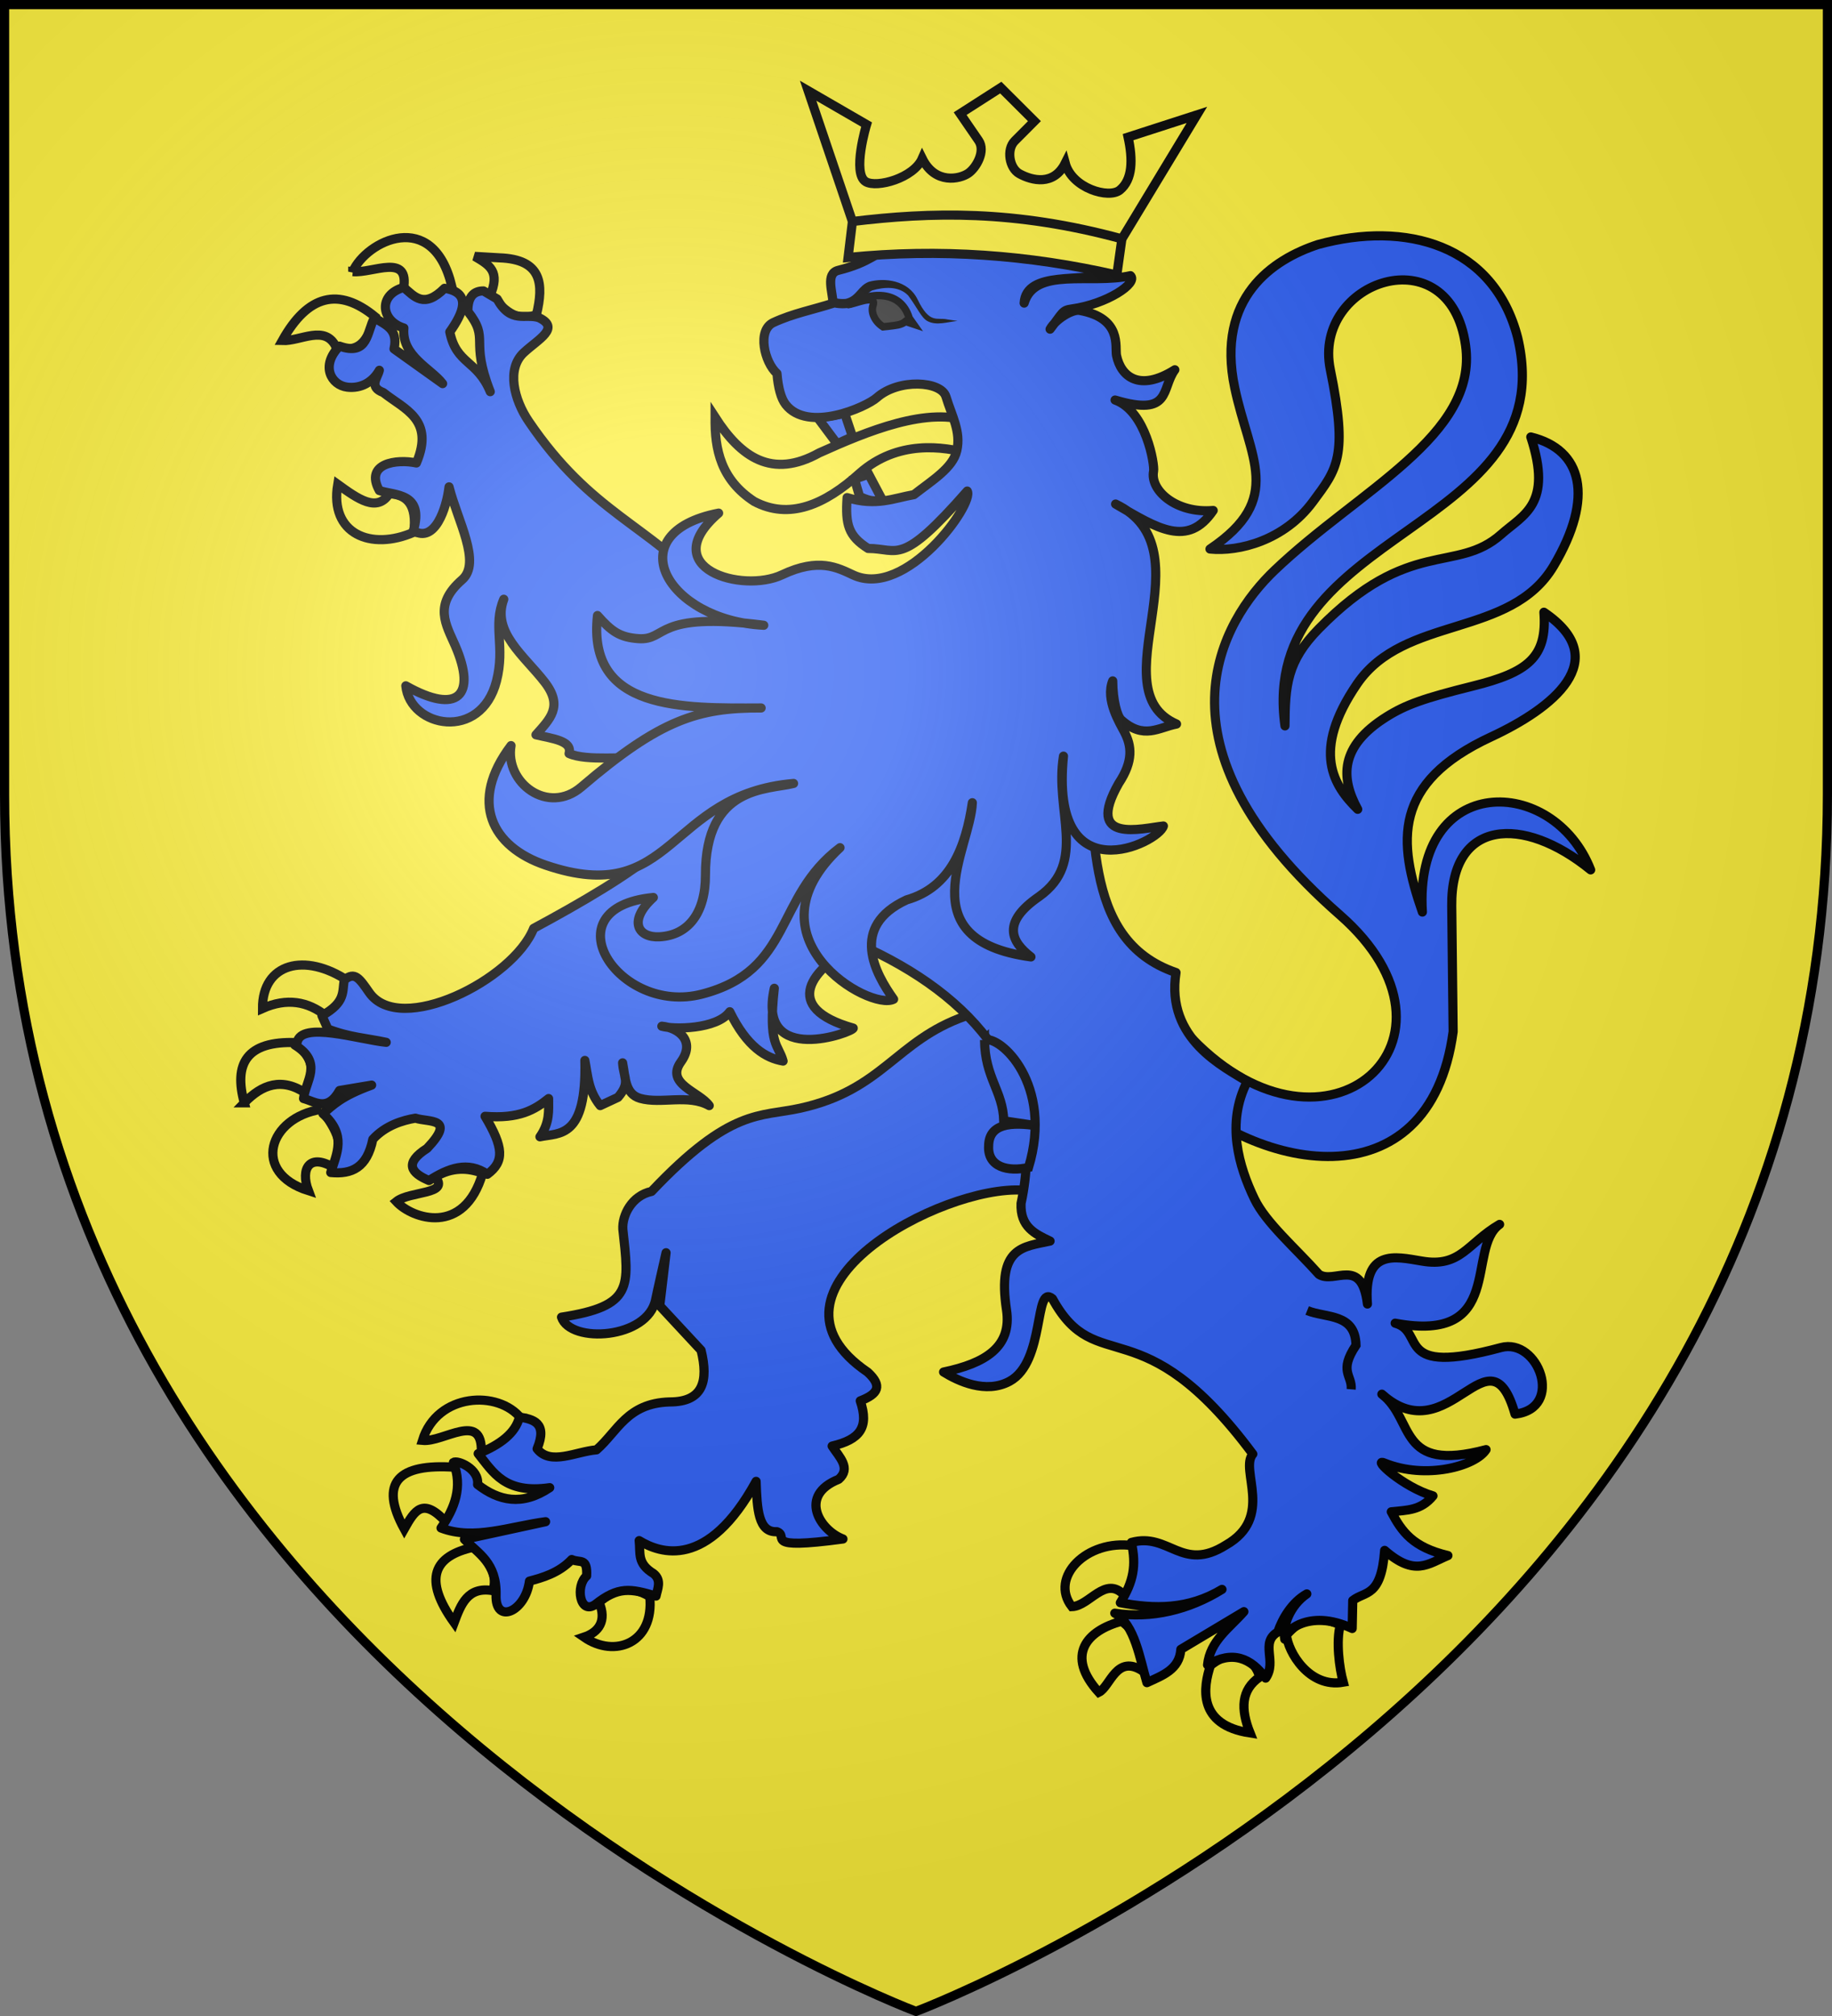 <svg xmlns="http://www.w3.org/2000/svg" xmlns:xlink="http://www.w3.org/1999/xlink" width="600" height="660" version="1.0"><rect width="100%" height="100%" fill="#808080" stroke="none"/><defs><g id="c"><path id="b" d="M0 0v1h.5z" transform="rotate(18 3.157 -.5)"/><use xlink:href="#b" width="810" height="540" transform="scale(-1 1)"/></g><g id="d"><use xlink:href="#c" width="810" height="540" transform="rotate(72)"/><use xlink:href="#c" width="810" height="540" transform="rotate(144)"/></g><g id="f"><path id="e" d="M0 0v1h.5z" transform="rotate(18 3.157 -.5)"/><use xlink:href="#e" width="810" height="540" transform="scale(-1 1)"/></g><g id="g"><use xlink:href="#f" width="810" height="540" transform="rotate(72)"/><use xlink:href="#f" width="810" height="540" transform="rotate(144)"/></g><path id="h" d="M-298.5-298.5h597V-40C298.5 246.31 0 358.5 0 358.5S-298.5 246.31-298.5-40z"/><path id="a" d="M2.922 27.673c0-5.952 2.317-9.844 5.579-11.013 1.448-.519 3.307-.273 5.018 1.447 2.119 2.129 2.736 7.993-3.483 9.121.658-.956.619-3.081-.714-3.787-.99-.524-2.113-.253-2.676.123-.824.552-1.729 2.106-1.679 4.108z"/><radialGradient id="i" cx="-80" cy="-80" r="405" gradientUnits="userSpaceOnUse"><stop offset="0" style="stop-color:#fff;stop-opacity:.31"/><stop offset=".19" style="stop-color:#fff;stop-opacity:.25"/><stop offset=".6" style="stop-color:#6b6b6b;stop-opacity:.125"/><stop offset="1" style="stop-color:#000;stop-opacity:.125"/></radialGradient></defs><g transform="translate(300 300)"><use xlink:href="#h" width="600" height="660" style="fill:#2b5df2"/><path d="M-298.5-298.5h597v192h-597z" style="fill:#fff;fill-opacity:1;fill-rule:nonzero;stroke:#000;stroke-opacity:1;stroke-width:3"/><path d="M0 358.5S298.5 245.452 298.5-40v-258.5h-597V-40C-298.5 245.452 0 358.5 0 358.5" style="fill:#fcef3c;fill-opacity:1;fill-rule:evenodd;stroke:none;stroke-width:1px;stroke-linecap:butt;stroke-linejoin:miter;stroke-opacity:1;display:inline"/></g><path d="M755.831 803.246c43.387 44.799 92.959.12 47.406-39.735-62.455-54.642-37.785-94.564-20.925-110.644 27.089-25.835 65.293-43.184 61.303-72.1-4.962-35.956-49.282-20.872-43.437 7.692 5.754 28.111 2.164 31.929-5.606 42.437-9.202 12.444-23.792 16.106-33.034 15.162 24.032-16.164 12.678-29.182 7.934-51.816-6.06-28.914 12.266-41.162 26.753-45.909 28.063-7.722 56.448-.013 64.122 29.922 14.661 62.344-83.75 60.866-74.729 124.571.064-12.993.655-20.762 10.868-31.175 29.135-29.703 44.111-17.46 58.604-30.342 7.086-6.3 16.546-9.56 9.462-31.215 16.553 4.048 20.47 19.248 7.345 41.384-13.8 23.273-47.954 15.703-63.104 37.86-14.847 21.71-7.475 32.789.182 40.26-5.495-10.08-5.818-20.19 9.125-29.615 6.272-3.956 12.119-6.029 27.828-9.934 17.699-4.4 23.948-9.235 22.833-23.705 22.595 15.289 2.748 30.868-16.963 40.012-31.834 14.767-29.847 33.772-22.056 56.221-2.788-45.011 42.107-44.139 54.029-13.537-21.846-17.792-44.919-16.173-44.607 11.566l.455 40.357c-7.538 56.043-64.018 45.81-93.994 14.83" style="fill:#2b5df2;fill-opacity:1;stroke:#000;stroke-width:2.938;stroke-linejoin:round;stroke-miterlimit:4;stroke-dasharray:none;stroke-opacity:1" transform="translate(-380.49 -479.239)scale(1.02)"/><path d="M602.65 603.79c-.204 10.437 1.941 20.105 12.553 27.004 11.126 5.899 22.47 1.234 33.887-9.087 12.067-10.616 26.583-8.753 35.749-6.122 1.509-4.908-.343-6.903.068-10.19-13.702-5.418-33.651 2.99-48.838 9.813-15.205 8.45-25.171 1.37-33.419-11.418z" style="fill:#fcef3c;fill-opacity:1;stroke:#000;stroke-width:2.938;stroke-miterlimit:4;stroke-dasharray:none;stroke-opacity:1" transform="translate(-380.49 -479.239)scale(1.02)"/><g style="fill:#fcef3c;stroke:#000;stroke-width:2.954;stroke-opacity:1"><path d="M862.664 472.577c-7.188-9.211-27.082-8.293-31.832 7.086 6.816.68 19.456-9.608 19.006 3.82 8.305-.468 10.708-4.693 12.826-10.906z" style="fill:#fcef3c;fill-opacity:1;stroke:#000;stroke-width:2.954;stroke-linejoin:miter;stroke-miterlimit:4;stroke-dasharray:none;stroke-opacity:1" transform="matrix(1.014 0 0 1.015 -704.103 -15.294)"/><path d="M838.453 505.987c-7.478-8.031-10.06-3.885-13.504 2.243-8.187-14.961-2.04-21.175 16.37-19.903 2.197 4.713 1.025 12.246-2.866 17.66zM847.459 514.084c-13.091 2.806-16.482 10.313-6.395 24.351 2.187-5.864 4.356-11.75 12.534-10.302 1.483-4.79-.707-9.68-6.14-14.05zM887.874 531.88c2.56 5.972-.09 9.655-4.86 11.238 9.901 6.854 22.754 1.966 21.23-13.112-7.109-4.021-11.075-2.607-16.37 1.873z" style="fill:#fcef3c;fill-opacity:1;stroke:#000;stroke-width:2.954;stroke-miterlimit:4;stroke-dasharray:none;stroke-opacity:1" transform="matrix(1.014 0 0 1.015 -704.103 -15.294)"/></g><path d="M682.96 796.002c-22.402 7.871-26.355 23.663-53.015 29.536-12.897 2.842-22.284-.189-47.713 26.704-6.406 1.383-9.455 7.674-9.22 12.097 2.03 18.6 3.395 24.704-19.685 28.26 2.812 8.582 27.754 7.074 30.222-5.67.386-1.993 3.346-15.005 3.346-15.005l-2.02 17.027 13.261 14.271c2.412 9.845.711 16.63-10.16 16.59-13.606.403-16.607 9.438-23.416 15.374-6.536.509-14.842 5.146-19.07-.342 3.506-8.496-1.433-9.483-5.67-10.177-1.262 5.15-6.169 8.869-13.254 11.733 4.836 6.01 8.507 12.999 22.973 10.925-8.894 5.996-16.426 4.214-23.17-1.01.641-5.02-6.492-7.98-7.755-7.083 3.056 7.905.415 14.65-3.976 21.04 10.547 4.05 22.274-.542 33.576-2.023l-26.066 5.664c4.477 4.604 10.385 7.46 10.161 17.803-.357 9.742 9.466 5.418 10.718-4.396 3.942-1.054 9.39-2.511 13.581-6.933 2.68 1.234 5.084-.748 4.786 5.26-3.7 3.237-2.171 12.564 2.733 9.203 7.473-5.904 11.243-5.175 19.545-2.73.428-2.157 1.94-5.076-.818-7.234-5.382-3.292-4.122-6.527-4.598-10.568 6.773 4.122 21.985 9.446 37.552-19.016.298 9.003.723 16.481 6.68 16.155 4.166 1.492-5.249 5.9 21.208 2.338-7.41-2.773-14.431-13.96-1.389-19.152 4.096-3.557.237-7.114-2.086-10.67 8.858-2.092 11.946-5.946 9.024-14.511 5.83-2.23 7.16-4.817 2.397-9.203-39.07-26.51 23.723-60.155 49.874-58.421l22.09-12.948-14.138-44.102z" style="fill:#2b5df2;fill-opacity:1;stroke:#000;stroke-width:2.938;stroke-linejoin:round;stroke-miterlimit:4;stroke-dasharray:none;stroke-opacity:1" transform="translate(-380.49 -479.239)scale(1.02)"/><g style="fill:#fcef3c;stroke:#000;stroke-width:2.954;stroke-opacity:1"><path d="M799.626 342.685c-5.852-4.625-12.566-5.83-20.464-2.342-.056-14.538 13.622-18.222 27.626-8.897-1.412 4.639-3.066 9.057-7.162 11.239zM773.28 370.783c-3.419-12.474.547-20.053 16.881-19.435 2.937 3.872 7.292 6.562 3.07 16.391-7.79-5.24-14.203-2.924-19.952 3.044zM798.09 372.89c4.946 6.322 8.193 12.644 4.35 18.967-8.001-5.031-11.16.056-8.442 7.258-18.46-5.81-12.894-23.612 4.093-26.225zM834.925 394.666c5.494-3.163 10.533-2.989 15.347-1.17-5.978 20.376-22.706 14.734-27.881 9.132 4.344-3.472 17.501-2.217 12.534-7.962z" style="fill:#fcef3c;fill-opacity:1;stroke:#000;stroke-width:2.954;stroke-miterlimit:4;stroke-dasharray:none;stroke-opacity:1" transform="matrix(1.014 0 0 1.015 -704.103 -15.294)"/></g><g style="fill:#fcef3c;stroke:#000;stroke-width:2.954;stroke-opacity:1"><path d="M828.018 186.74c-13.82 6.043-27.245.561-24.555-15.454 6.568 4.735 12.686 9.137 16.626 3.044 5.688.234 9.047 3.454 7.93 12.41zM802.95 127.031c-3.537-7.426-11.437-1.875-17.393-2.107 8.263-14.803 18.254-17.275 29.928-7.727-2.034 6.026-3.863 12.314-12.534 9.834zM808.322 102.68c6.403.636 18.51-6.186 16.371 5.62 4.844 5.575 10.078 4.72 15.603-.937-6.06-25.406-27.664-14.525-31.974-4.683zM852.574 110.64c3.55-8.067-.098-10.077-4.86-12.877l7.93.468c13.867.447 14.36 8.545 12.022 18.264-7.023 3.063-10.621-2.492-15.092-5.854z" style="fill:#fcef3c;fill-opacity:1;stroke:#000;stroke-width:2.954;stroke-miterlimit:4;stroke-dasharray:none;stroke-opacity:1" transform="matrix(1.014 0 0 1.015 -704.103 -15.294)"/></g><g style="fill:#fcef3c;stroke:#000;stroke-width:2.954;stroke-opacity:1"><path d="M1060.277 513.615c3.647 6.117 1 11.122-2.813 15.923-6.094-6.431-11.19 3.576-16.883 3.746-7.364-9.437 4.845-21.822 19.696-19.669zM1063.603 554.123c.897-4.801 1.242-9.466-6.907-16.156-11.329 3.055-18.268 10.955-7.418 22.947 3.764-1.828 5.655-12.549 14.324-6.79zM1085.345 552.25c7.949-6.469 14.594-1.902 15.859 3.747-5.95 4.148-6.17 10.254-3.07 18.03-17.188-2.611-15.061-14.877-12.79-21.777zM1127.295 539.138c-1.437 5.246-.349 13.895.941 18.517-11.056 1.957-17.877-9.844-18.335-15.24 4.608-5.116 8.694-6.899 17.394-3.277z" style="fill:#fcef3c;fill-opacity:1;stroke:#000;stroke-width:2.954;stroke-miterlimit:4;stroke-dasharray:none;stroke-opacity:1" transform="matrix(1.014 0 0 1.015 -704.103 -15.294)"/></g><path d="M502.673 562.085c-8.384 2.38-7.33 10.792.043 13.044-.854 8.984 8.762 13.002 12.434 17.841l-15.606-11.144c1.491-6.611-3.027-7.727-6.259-10.012-2.552 4.39-1.813 12.433-11.24 9.127-6.283 6.351-2.595 12.556 2.471 13.161 4.386.524 8.128-1.54 10.315-5.413-.557 2.512-3.534 5.337 1.275 7.147 6.692 5.368 16.558 8.564 10.623 22.607-6.272-1.34-16.763.053-11.898 8.844 4.896 1.635 14.522.643 10.932 12.878 6.89 4.19 10.643-7.172 11.449-14.055 2.702 10.794 10.493 24.319 4.196 29.799-9.358 8.144-5.12 14.469-2.202 21.191 6.947 16.004.859 22.295-15.872 12.866 1.306 13.346 24.066 18.01 29.108-1.52 2.868-11.105-1.279-17.859 2.343-26.263-3.92 10.54 6.673 18.207 13.162 26.628 6.04 7.838 1.6 11.854-2.82 16.875 5.195 1.245 11.771 1.865 10.624 6.015 5.837 2.583 18.12.72 24.024 1.677l4.686 29.18c-9.265 7.963-24.705 16.98-40.077 25.253-6.575 16.528-42.934 34.734-52.793 20.601-3.124-4.477-4.616-6.863-8.002-4.044-.755 3.648.623 7.097-7.185 11.463l1.893 4.28c6.939 2.696 12.535 2.938 18.736 4.282-9.045-.982-27.236-6.831-28.596-.016l-.763.865c9.237 5.722 3.45 11.472 2.82 17.194 3.853 1.04 7.697 4.295 11.55-2.583l10.314-1.734c-9.808 3.579-12.225 6.316-15.645 9.163 7.68 6.817 4.443 12.81 2.511 18.893 6.765.644 11.664-1.555 13.516-10.66 4.061-4.456 9.619-6.106 13.68-6.782 4.21 1.414 13.268-.33 3.747 9.694-7.412 4.741-5.236 7.867.618 10.33 6.248-3.995 12.488-6.342 18.736-2.016 5.527-4.07 5.196-8.647-.744-18.61 10.99.874 15.925-2.098 20.406-5.695-.009 3.888.434 7.654-2.781 12.276 6.237-1.314 15.036.643 14.42-24.51.957 4.832 1.02 9.665 4.934 14.498l5.698-2.651c4.151-4.864 1.779-6.212 1.487-11.076.907 4.513.678 9.982 5.64 11.405 6.688 1.917 15.412-1.437 22.174 2.322-3.18-4.48-14.223-6.915-9.078-14.057 4.825-6.696-.867-10.98-6.136-11.425 3.624 1.072 17.652 1.09 21.81-4.647 5.519 11.303 11.604 14.897 17.122 15.836-1.55-5.59-4.863-4.83-2.82-23.366-5.71 25.535 25.638 13.978 25.342 12.788-23.325-6.6-13.752-19.09 1.622-26.994 37.642 16.612 60.678 44.08 52.267 83.246-.346 7.552 4.484 9.81 9.31 12.1-8.596 1.88-17.059 1.778-13.984 22.075 1.807 11.932-6.888 17.179-20.204 19.954 4.636 2.888 13.544 7.093 21.18 2.975 11.57-6.238 7.83-31.503 13.78-26.502 14.253 26.049 28.46 1.618 64.33 49.849-4.344 5.006 7.063 20.293-8.663 29.222-14.107 8.88-18.22-4.168-30.325-.849 1.609 7.364.715 12.527-3.554 19.352 10.886 2.049 21.756 2.237 32.642-4.28-10.691 6.637-22.805 9.466-34.42 7.641 6.468 3.644 8.052 14.76 10.315 22.289 4.983-2.32 10.458-4.2 10.894-10.685l20.242-12.1c-4.596 5.235-10.872 9.368-11.666 17.089 8.088-4.748 13.953-2.162 18.658 4.245 3.756-5.352-1.942-11.37 3.903-14.81 1.413-4.219 4.517-9.547 9.309-12.219-5.505 3.797-7.816 10.41-7.083 14.538-.636-1.993 7.399-10.13 21.658-3.438l.181-8.977c3.926-3.12 9.119-.898 10.237-16.098 9.72 8.472 13.84 4.368 20.32 1.663-11.34-2.691-14.783-7.655-18.19-14.045 5.036-.54 9.505-.366 13.395-5.107-9.771-2.86-19.734-12.226-15.64-10.566 13.446 5.453 29.306 1.023 32.68-4.28-28.664 7.608-22.734-9.591-33.453-17.796 21.674 19.38 34.453-22.658 42.763 6.404 16.017-1.856 7.466-24.605-4.52-21.37-34.864 9.414-23.927-5.072-33.974-7.818 35.443 6.643 22.662-24.028 33.531-31.712-10.412 6.072-12.453 13.967-25.052 11.759-8.537-1.425-18.738-4.027-17.384 13.797-1.854-15.405-10.6-6.267-15.568-9.517-7.578-8.482-17.035-16.582-20.69-24.176-5.048-10.484-9.168-24.345-2.345-37.72-7.2-4.65-26.259-13.468-22.857-34.97-31.277-10.71-25.194-48.195-29.033-79.036l-120.389-42.914c-20.364-22.272-38.278-25.271-58.447-55.015-4.615-6.805-7.25-16.738-1.54-22.029 4.698-4.35 11.792-7.853 4.862-11.19-4.481-1.478-8.962 2.078-13.443-6.015l-4.366-2.582c-3.266-.005-5.086 2.009-5.022 6.58 7.194 9.21.477 8.638 7.186 25.756-4.254-10.262-10.868-8.7-12.994-19.176 4.197-5.91 7.319-12.59-1.686-14.01-6.636 6.639-9.673 2.644-13.095-.282z" style="fill:#2b5df2;fill-opacity:1;stroke:#000;stroke-width:2.938;stroke-linejoin:round;stroke-miterlimit:4;stroke-dasharray:none;stroke-opacity:1" transform="translate(-380.49 -479.239)scale(1.02)"/><path d="M689.146 803.634c.15 12.269 5.892 16.273 6.185 25.95l11.205 1.674c-9.199-1.433-15.993-.686-16.065 6.418-.35 6.717 6.188 8.37 12.812 6.879 8.083-26.688-9.125-42.488-14.137-40.92z" style="fill:#2b5df2;fill-opacity:1;stroke:#000;stroke-width:2.938;stroke-miterlimit:4;stroke-dasharray:none;stroke-opacity:1" transform="translate(-380.49 -479.239)scale(1.02)"/><path d="M792.746 890.477c6.142 2.492 15.436.784 15.684 11.127-5.673 8.5-1.171 9.543-1.547 14.161" style="opacity:.98;fill:none;fill-opacity:1;stroke:#000;stroke-width:2.938;stroke-miterlimit:4;stroke-dasharray:none;stroke-opacity:1" transform="translate(-380.49 -479.239)scale(1.02)"/><path d="m656.624 630.863-4.67-8.82-4.55 1.574 1.645 5.621c4.257 1.84 3.972 1.093 7.575 1.625zM635.69 604.085l8.556-1.558 2.515 7.484-4.953 2.272z" style="fill:#2b5df2;fill-opacity:1;stroke:#000;stroke-width:2.938;stroke-miterlimit:4;stroke-dasharray:none;stroke-opacity:1" transform="translate(-380.49 -479.239)scale(1.02)"/><path d="M676.755 597.138c-1.526-5-15.178-5.861-22.19.335-3.522 3.111-22.197 11.318-29.267 2.182-1.479-1.911-2.405-5.266-2.792-9.941-3.997-3.535-6.481-13.873-1.148-16.346 6.326-2.933 12.757-4.124 19.136-6.185-.051-3.537-2.483-9.522 1.666-10.567 10.483-2.638 11.845-5.605 19.44-8.762 3.598-1.497 12.495-3.157 22.084-2.09 12.872 2.416 38.401 4.149 43.944 11.801-6.085 3.106-25.194-1.132-25.756 9.56 3.499-11.75 21.195-5.902 34.13-8.801 2.584 2.373-7.58 9.156-18.891 10.69-3.06.414-2.838 1.18-6.914 6.48 1.825-3.292 7.192-6.438 9.476-6.027 13.812 2.48 11.297 11.796 11.866 14.506 1.41 6.72 7.307 11.737 18.719 4.556-4.473 6.074-.903 15.177-19.186 9.706 10.024 3.584 12.748 20.856 12.359 22.821-1.217 6.15 7.233 13.682 19.136 12.629-8.149 12.017-17.825 5.824-31.332-2.061 30.303 14.434-5.848 59.562 19.563 70.603-5.77 1.103-10.506 5.129-17.748-1.317-1.311-1.167-2.705-6.22-2.743-12.528-2.438 6.091 2.288 13.545 3.815 16.507 2.193 4.252 2.946 9.125-1.896 16.409-11.072 19.527 7.42 14.4 14.351 13.659-1.474 5.396-36.576 22.532-32.08-22.422-2.935 17.695 7.875 33.949-7.873 45.1-12.023 8.285-8.955 14.427-2.572 19.34-39.693-5.405-19.38-34.76-18.815-49.492-2.136 14.09-6.912 27.128-21.105 31.184-18.553 8.61-9.971 23.727-4.176 31.885-7.614 3.908-48.225-19.727-17.21-48.637-21.172 15.901-14.96 39.41-44.37 47.01-26.802 6.924-49.276-27.747-15.57-31.032-8.24 7.506-4.93 12.999 1.97 12.629 9.324-.5 14.785-7.769 14.762-19.795-.055-28.758 19.735-27.324 28.293-29.43-40.787 3.515-38.27 40.254-79.579 26.231-17.416-5.912-24.734-20.399-11.135-38.377-2.04 11.92 11.861 22.452 22.608 13.26 25.414-21.74 37.58-25.423 57.694-25.339-25.19.106-55.935.95-52.55-29.67 4.545 5.145 7.203 6.993 13.111 7.42 9.45.68 4.905-8.852 40.283-4.295-31.245-1.564-47.002-29.637-14.493-35.998-20.417 17.637 7.57 25.862 20.385 19.795 11.83-5.602 17.825-2.247 22.85.077 16.834 7.785 39.034-22.965 36.589-26.945-21.514 24.54-21.95 18.41-31.833 18.418-6.32-4.012-7.334-7.605-6.743-16.324 9.307 2.906 15.058.156 21.45-.943 5.91-4.604 12.514-8.598 13.77-14.105 1.4-6.138-1.557-11.058-3.483-17.364z" style="fill:#2b5df2;fill-opacity:1;stroke:#000;stroke-width:2.938;stroke-linejoin:round;stroke-miterlimit:4;stroke-dasharray:none;stroke-opacity:1" transform="translate(-380.49 -479.239)scale(1.02)"/><path d="M645.187 567.63c7.05-4.121 17.022-4.916 19.778 4.311l1.361 1.932-2.547-.854c-1.385 1.214-3.363 1.25-5.143 1.503l-2.077.218c-2.67-1.73-3.973-4.664-3.212-6.892 1.317-3.857-6.113-.28-8.16-.218z" style="fill:#313131;stroke:#000;stroke-width:2.387;stroke-opacity:1" transform="translate(-380.49 -479.239)scale(1.02)"/><path d="m733.253 546.51 24.085-39.789-22.089 7.135c1.55 7.176 1.5 13.62-2.66 17-3.51 2.852-15.357-.56-17.525-8.643-3.686 7.356-10.682 5.613-14.706 3.393-3.234-1.787-4.273-7.757-1.5-10.541l6.314-6.337-10.806-10.772-13.047 8.358 5.93 8.635c2.325 3.388-.713 8.708-3.293 10.496-2.692 1.865-10.627 3.719-14.806-4.727-2.738 6.267-14.56 9.542-18.114 7.454-4.52-2.656.238-18.36.238-18.36l-18.757-10.852 14.216 41.971" style="fill:#fcef3c;fill-opacity:1;stroke:#000;stroke-width:2.938;stroke-opacity:1" transform="translate(-380.49 -479.239)scale(1.02)"/><path d="m646.733 540.931-1.392 11.55c29.348-2.952 58.084-.853 86.287 5.63l1.625-11.601c-34.711-9.444-61.463-8.591-86.52-5.579z" style="fill:#fcef3c;fill-opacity:1;stroke:#000;stroke-width:2.938;stroke-miterlimit:4;stroke-dasharray:none;stroke-opacity:1" transform="translate(-380.49 -479.239)scale(1.02)"/><path d="M651.984 560.299c-3.371 1.278-3.877 4.648-7.396 5.471-1.516.165-2.89-.124-2.89-.124l-.59 2.922s1.744.379 3.79.156c4.147.04 5.088-4.009 8.173-5.658 3.844-1.152 8.613-1.449 11.56 1.616 2.95 3.932 4.242 7.241 6.267 8.264 2.952 1.492 6.38.226 9.57-.1l-3.16-.454c-3.472-.815-5.71 1.682-9.673-6.475-3.01-6.193-10.657-7.007-15.651-5.618" style="fill:#000;fill-opacity:1;stroke:none;stroke-width:3;stroke-linecap:round;stroke-linejoin:round;stroke-miterlimit:4;stroke-dasharray:none;stroke-opacity:1" transform="translate(-380.49 -479.239)scale(1.02)"/><use xlink:href="#h" width="600" height="660" style="fill:url(#i)" transform="translate(300 300)"/><use xlink:href="#h" width="600" height="660" style="fill:none;stroke:#000;stroke-width:3" transform="translate(300 300)"/></svg>
